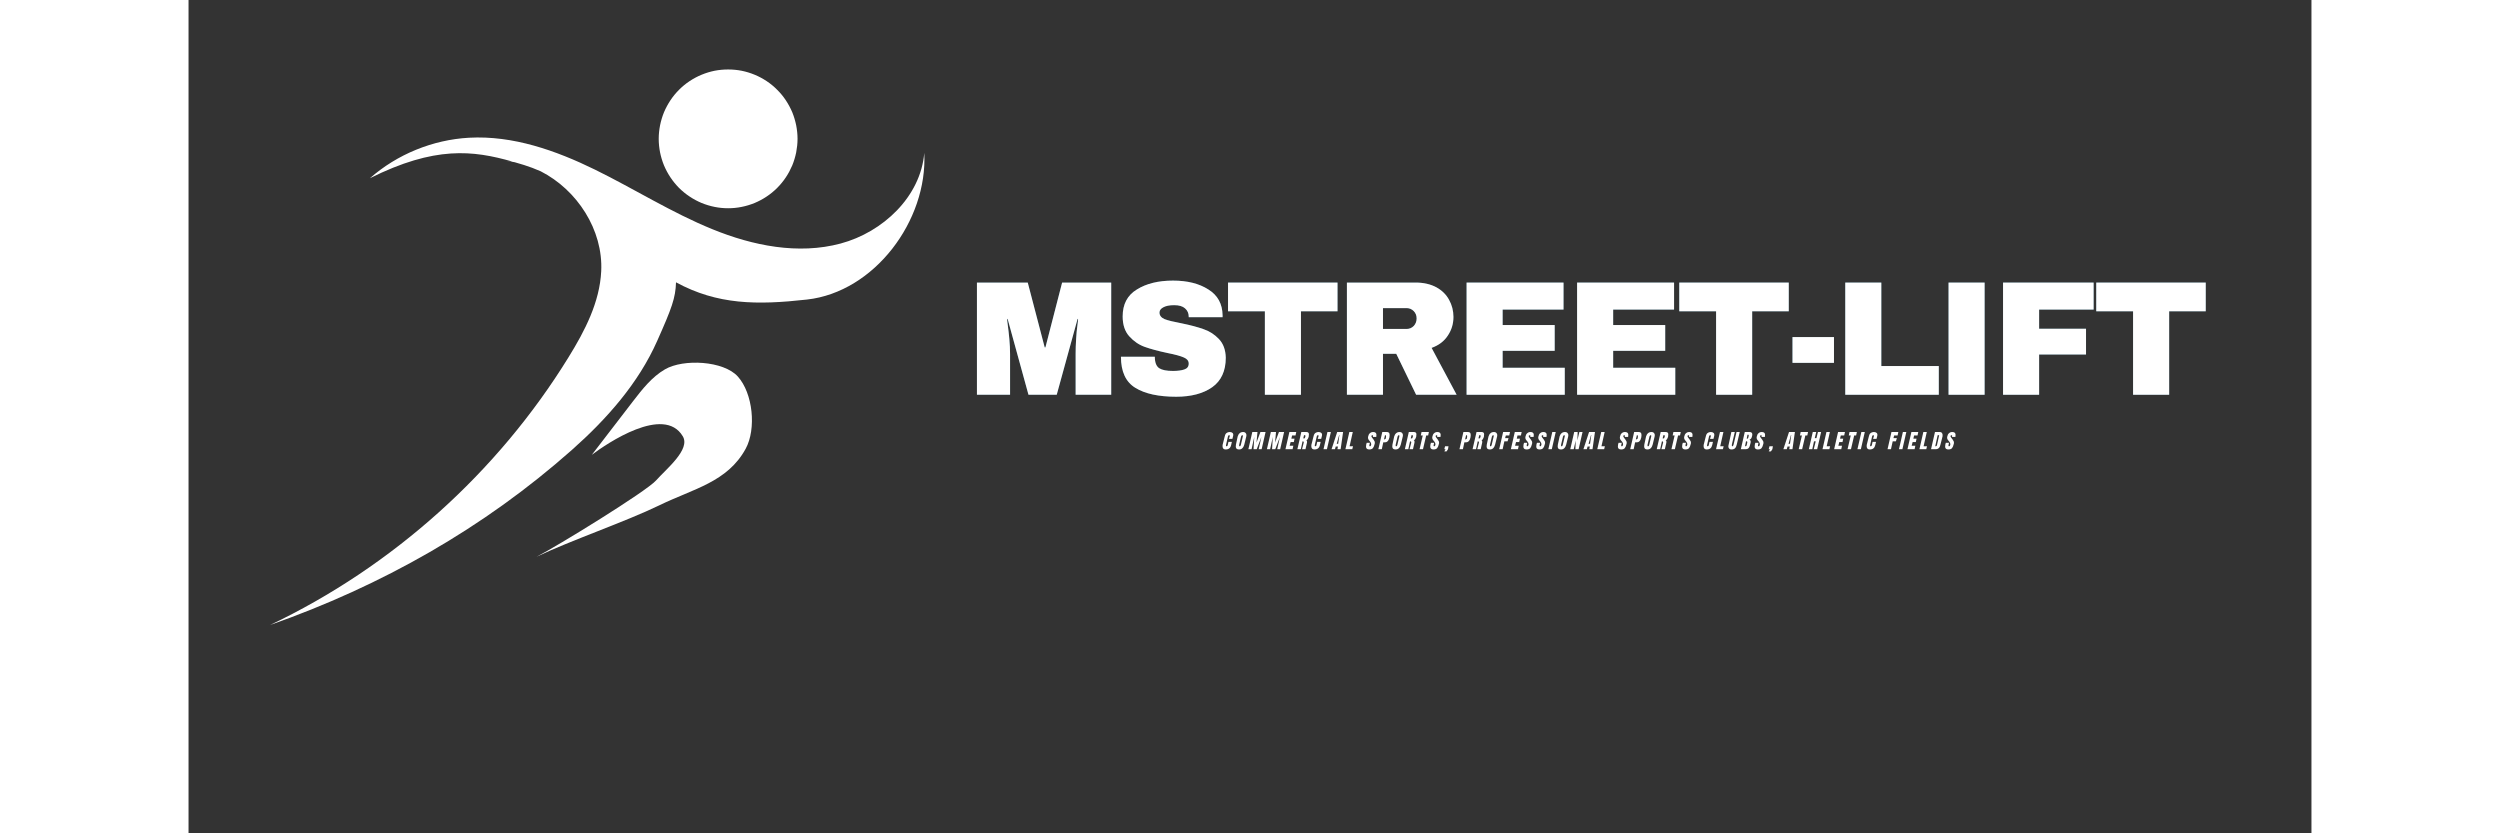 <svg xmlns="http://www.w3.org/2000/svg" xmlns:xlink="http://www.w3.org/1999/xlink" width="180" viewBox="0 0 135.12 53.04" height="60" preserveAspectRatio="xMidYMid meet"><rect x="0" y="0" width="135.12" height="53.04" fill="#333333" stroke="none"/><defs><clipPath id="ac3be99a6e"><path d="M 5.188 8 L 47 8 L 47 39.781 L 5.188 39.781 Z M 5.188 8 "></path></clipPath><clipPath id="fd64ae305c"><path d="M 29 4.422 L 39 4.422 L 39 14 L 29 14 Z M 29 4.422 "></path></clipPath><clipPath id="0059abc095"><rect x="0" width="81" y="0" height="13"></rect></clipPath><clipPath id="85647d8efc"><path d="M 0.594 0.109 L 2 0.109 L 2 2 L 0.594 2 Z M 0.594 0.109 "></path></clipPath><clipPath id="62a1dc197d"><path d="M 1 0.109 L 3 0.109 L 3 2 L 1 2 Z M 1 0.109 "></path></clipPath><clipPath id="e84b1214ad"><path d="M 2 0.109 L 4 0.109 L 4 2 L 2 2 Z M 2 0.109 "></path></clipPath><clipPath id="3771f4b501"><path d="M 3 0.109 L 5 0.109 L 5 2 L 3 2 Z M 3 0.109 "></path></clipPath><clipPath id="33b65705c4"><path d="M 4 0.109 L 6 0.109 L 6 2 L 4 2 Z M 4 0.109 "></path></clipPath><clipPath id="ae185a395e"><path d="M 5 0.109 L 7 0.109 L 7 2 L 5 2 Z M 5 0.109 "></path></clipPath><clipPath id="377d07edef"><path d="M 6 0.109 L 8 0.109 L 8 2 L 6 2 Z M 6 0.109 "></path></clipPath><clipPath id="c32dc58808"><path d="M 7 0.109 L 8 0.109 L 8 2 L 7 2 Z M 7 0.109 "></path></clipPath><clipPath id="292f5de4b1"><path d="M 7 0.109 L 9 0.109 L 9 2 L 7 2 Z M 7 0.109 "></path></clipPath><clipPath id="274892f769"><path d="M 8 0.109 L 10 0.109 L 10 2 L 8 2 Z M 8 0.109 "></path></clipPath><clipPath id="88bcbe9e35"><path d="M 9 0.109 L 11 0.109 L 11 2 L 9 2 Z M 9 0.109 "></path></clipPath><clipPath id="b1ab1b48d5"><path d="M 10 0.109 L 12 0.109 L 12 2 L 10 2 Z M 10 0.109 "></path></clipPath><clipPath id="9950b0d1d9"><path d="M 11 0.109 L 13 0.109 L 13 2 L 11 2 Z M 11 0.109 "></path></clipPath><clipPath id="29eadbf346"><path d="M 12 0.109 L 14 0.109 L 14 2 L 12 2 Z M 12 0.109 "></path></clipPath><clipPath id="028f1bbbd9"><path d="M 13 0.109 L 14 0.109 L 14 2 L 13 2 Z M 13 0.109 "></path></clipPath><clipPath id="c02dd453d8"><path d="M 14 0.109 L 15 0.109 L 15 2 L 14 2 Z M 14 0.109 "></path></clipPath><clipPath id="d669754e39"><path d="M 15 0.109 L 17 0.109 L 17 2 L 15 2 Z M 15 0.109 "></path></clipPath><clipPath id="4655e55052"><path d="M 16 0.109 L 18 0.109 L 18 2 L 16 2 Z M 16 0.109 "></path></clipPath><clipPath id="ad88b7a065"><path d="M 17 0.109 L 19 0.109 L 19 2 L 17 2 Z M 17 0.109 "></path></clipPath><clipPath id="fd3d2c7c3c"><path d="M 18 0.109 L 20 0.109 L 20 2 L 18 2 Z M 18 0.109 "></path></clipPath><clipPath id="011399c988"><path d="M 19 0.109 L 20 0.109 L 20 2 L 19 2 Z M 19 0.109 "></path></clipPath><clipPath id="f30fd5e515"><path d="M 19 0.109 L 21 0.109 L 21 2 L 19 2 Z M 19 0.109 "></path></clipPath><clipPath id="5d2db81476"><path d="M 20 0.109 L 22 0.109 L 22 2 L 20 2 Z M 20 0.109 "></path></clipPath><clipPath id="5a83fe5e02"><path d="M 21 0.109 L 23 0.109 L 23 2 L 21 2 Z M 21 0.109 "></path></clipPath><clipPath id="d65dac18c2"><path d="M 22 0.109 L 23 0.109 L 23 2 L 22 2 Z M 22 0.109 "></path></clipPath><clipPath id="3d92bb5d4e"><path d="M 22 0.109 L 24 0.109 L 24 2 L 22 2 Z M 22 0.109 "></path></clipPath><clipPath id="2bf3045ca6"><path d="M 23 0.109 L 25 0.109 L 25 2 L 23 2 Z M 23 0.109 "></path></clipPath><clipPath id="d72001f3a9"><path d="M 24 0.109 L 26 0.109 L 26 2 L 24 2 Z M 24 0.109 "></path></clipPath><clipPath id="e091e1fc22"><path d="M 25 0.109 L 27 0.109 L 27 2 L 25 2 Z M 25 0.109 "></path></clipPath><clipPath id="d51adb356e"><path d="M 26 0.109 L 28 0.109 L 28 2 L 26 2 Z M 26 0.109 "></path></clipPath><clipPath id="43ba6d6cd7"><path d="M 27 0.109 L 29 0.109 L 29 2 L 27 2 Z M 27 0.109 "></path></clipPath><clipPath id="c181e6a0c7"><path d="M 28 0.109 L 30 0.109 L 30 2 L 28 2 Z M 28 0.109 "></path></clipPath><clipPath id="4669e448e4"><path d="M 29 0.109 L 30 0.109 L 30 2 L 29 2 Z M 29 0.109 "></path></clipPath><clipPath id="0483056f0d"><path d="M 30 0.109 L 31 0.109 L 31 2 L 30 2 Z M 30 0.109 "></path></clipPath><clipPath id="bcf204b4ba"><path d="M 31 0.109 L 33 0.109 L 33 2 L 31 2 Z M 31 0.109 "></path></clipPath><clipPath id="6584f48144"><path d="M 32 0.109 L 33 0.109 L 33 2 L 32 2 Z M 32 0.109 "></path></clipPath><clipPath id="3ee2236a7b"><path d="M 32 0.109 L 34 0.109 L 34 2 L 32 2 Z M 32 0.109 "></path></clipPath><clipPath id="3536f32f07"><path d="M 33 0.109 L 35 0.109 L 35 2 L 33 2 Z M 33 0.109 "></path></clipPath><clipPath id="39cdccc711"><path d="M 34 0.109 L 36 0.109 L 36 2 L 34 2 Z M 34 0.109 "></path></clipPath><clipPath id="1d6cd416d2"><path d="M 36 0.109 L 38 0.109 L 38 2 L 36 2 Z M 36 0.109 "></path></clipPath><clipPath id="3bf5392d0d"><path d="M 37 0.109 L 39 0.109 L 39 2 L 37 2 Z M 37 0.109 "></path></clipPath><clipPath id="f01a3db026"><path d="M 38 0.109 L 39 0.109 L 39 2 L 38 2 Z M 38 0.109 "></path></clipPath><clipPath id="8c30f1dbb6"><path d="M 39 0.109 L 40 0.109 L 40 2 L 39 2 Z M 39 0.109 "></path></clipPath><clipPath id="d0b0d0b8cb"><path d="M 39 0.109 L 41 0.109 L 41 2 L 39 2 Z M 39 0.109 "></path></clipPath><clipPath id="3412ec9485"><path d="M 40 0.109 L 42 0.109 L 42 2 L 40 2 Z M 40 0.109 "></path></clipPath><clipPath id="038c41c085"><path d="M 41 0.109 L 42 0.109 L 42 2 L 41 2 Z M 41 0.109 "></path></clipPath><clipPath id="0aa12b240e"><path d="M 41 0.109 L 43 0.109 L 43 2 L 41 2 Z M 41 0.109 "></path></clipPath><clipPath id="81a2bbcdf7"><path d="M 43 0.109 L 44 0.109 L 44 2 L 43 2 Z M 43 0.109 "></path></clipPath><clipPath id="b507393128"><path d="M 43 0.109 L 45 0.109 L 45 2 L 43 2 Z M 43 0.109 "></path></clipPath><clipPath id="b2186dd681"><path d="M 44 0.109 L 46 0.109 L 46 2 L 44 2 Z M 44 0.109 "></path></clipPath><clipPath id="3e88b8d16e"><path d="M 45 0.109 L 46 0.109 L 46 2 L 45 2 Z M 45 0.109 "></path></clipPath><clipPath id="b3366085f6"><path d="M 45 0.109 L 47 0.109 L 47 2 L 45 2 Z M 45 0.109 "></path></clipPath><clipPath id="8d524630cd"><path d="M 46 0.109 L 47.977 0.109 L 47.977 2 L 46 2 Z M 46 0.109 "></path></clipPath><clipPath id="ef3c0220ad"><rect x="0" width="48" y="0" height="3"></rect></clipPath></defs><g id="7ac36082cb"><g clip-rule="nonzero" clip-path="url(#ac3be99a6e)"><path style=" stroke:none;fill-rule:nonzero;fill:#ffffff;fill-opacity:1;" d="M 46.828 9.73 C 46.602 12.512 44.199 14.777 41.504 15.5 C 38.809 16.223 35.918 15.641 33.336 14.586 C 30.754 13.535 28.383 12.031 25.879 10.801 C 23.375 9.574 20.641 8.613 17.855 8.766 C 15.543 8.895 13.285 9.816 11.543 11.344 C 15.68 9.277 18.109 9.57 20.605 10.281 C 20.469 10.27 20.328 10.254 20.191 10.242 C 20.383 10.258 20.57 10.289 20.754 10.324 C 20.953 10.383 21.152 10.441 21.359 10.504 C 21.707 10.613 22.059 10.746 22.414 10.902 C 24.734 12.086 26.395 14.633 26.266 17.262 C 26.172 19.23 25.227 21.055 24.191 22.73 C 19.668 30.074 12.984 36.07 5.188 39.781 C 12.289 37.285 18.785 33.617 24.418 28.621 C 26.629 26.656 28.633 24.398 29.832 21.691 C 30.762 19.602 30.996 18.969 31.027 17.969 C 33.66 19.402 36.176 19.422 39.359 19.066 C 43.652 18.59 47.051 14.043 46.828 9.73 Z M 46.828 9.73 "></path></g><g clip-rule="nonzero" clip-path="url(#fd64ae305c)"><path style=" stroke:none;fill-rule:nonzero;fill:#ffffff;fill-opacity:1;" d="M 38.762 8.836 C 38.762 9.125 38.73 9.414 38.676 9.699 C 38.617 9.984 38.535 10.258 38.426 10.527 C 38.312 10.793 38.176 11.051 38.016 11.289 C 37.855 11.531 37.672 11.754 37.465 11.961 C 37.262 12.164 37.039 12.348 36.797 12.508 C 36.555 12.672 36.301 12.805 36.035 12.918 C 35.766 13.027 35.488 13.113 35.207 13.168 C 34.922 13.227 34.633 13.254 34.344 13.254 C 34.055 13.254 33.766 13.227 33.48 13.168 C 33.199 13.113 32.922 13.027 32.652 12.918 C 32.387 12.805 32.133 12.672 31.891 12.508 C 31.648 12.348 31.426 12.164 31.219 11.961 C 31.016 11.754 30.832 11.531 30.672 11.289 C 30.512 11.051 30.375 10.793 30.262 10.527 C 30.152 10.258 30.07 9.984 30.012 9.699 C 29.957 9.414 29.926 9.125 29.926 8.836 C 29.926 8.547 29.957 8.258 30.012 7.977 C 30.07 7.691 30.152 7.414 30.262 7.145 C 30.375 6.879 30.512 6.625 30.672 6.383 C 30.832 6.141 31.016 5.918 31.219 5.715 C 31.426 5.508 31.648 5.324 31.891 5.164 C 32.133 5.004 32.387 4.867 32.652 4.758 C 32.922 4.645 33.199 4.562 33.48 4.504 C 33.766 4.449 34.055 4.422 34.344 4.422 C 34.633 4.422 34.922 4.449 35.207 4.504 C 35.488 4.562 35.766 4.645 36.035 4.758 C 36.301 4.867 36.555 5.004 36.797 5.164 C 37.039 5.324 37.262 5.508 37.465 5.715 C 37.672 5.918 37.855 6.141 38.016 6.383 C 38.176 6.625 38.312 6.879 38.426 7.145 C 38.535 7.414 38.617 7.691 38.676 7.977 C 38.73 8.258 38.762 8.547 38.762 8.836 Z M 38.762 8.836 "></path></g><path style=" stroke:none;fill-rule:nonzero;fill:#ffffff;fill-opacity:1;" d="M 25.754 28.891 C 25.758 28.887 25.762 28.887 25.766 28.883 C 25.762 28.887 25.758 28.891 25.754 28.891 Z M 25.754 28.891 "></path><path style=" stroke:none;fill-rule:nonzero;fill:#ffffff;fill-opacity:1;" d="M 25.754 28.891 C 25.734 28.902 25.719 28.918 25.699 28.926 C 25.723 28.914 25.738 28.902 25.754 28.891 Z M 25.754 28.891 "></path><path style=" stroke:none;fill-rule:nonzero;fill:#ffffff;fill-opacity:1;" d="M 25.766 28.883 C 25.781 28.875 25.793 28.863 25.809 28.855 C 25.793 28.863 25.777 28.875 25.766 28.883 Z M 25.766 28.883 "></path><path style=" stroke:none;fill-rule:nonzero;fill:#ffffff;fill-opacity:1;" d="M 25.809 28.855 C 25.832 28.836 25.859 28.82 25.883 28.805 C 25.859 28.816 25.836 28.832 25.809 28.855 Z M 25.809 28.855 "></path><path style=" stroke:none;fill-rule:nonzero;fill:#ffffff;fill-opacity:1;" d="M 25.668 28.949 C 25.676 28.945 25.688 28.938 25.695 28.93 C 25.676 28.945 25.668 28.949 25.668 28.949 Z M 25.668 28.949 "></path><path style=" stroke:none;fill-rule:nonzero;fill:#ffffff;fill-opacity:1;" d="M 22.145 35.441 C 22.094 35.465 22.043 35.488 21.992 35.512 C 22.035 35.492 22.082 35.469 22.145 35.441 Z M 22.145 35.441 "></path><path style=" stroke:none;fill-rule:nonzero;fill:#ffffff;fill-opacity:1;" d="M 25.977 28.738 C 25.957 28.75 25.93 28.77 25.887 28.797 C 25.926 28.773 25.957 28.75 25.977 28.738 Z M 25.977 28.738 "></path><path style=" stroke:none;fill-rule:nonzero;fill:#ffffff;fill-opacity:1;" d="M 30.324 23.508 C 29.484 23.996 28.875 24.781 28.281 25.551 C 27.41 26.684 26.539 27.816 25.668 28.949 C 26.637 28.215 30.262 25.766 31.457 27.766 C 31.965 28.605 30.41 29.844 29.758 30.578 C 29.133 31.281 23.43 34.789 22.145 35.438 C 24.344 34.391 27.82 33.203 29.961 32.164 C 32.133 31.105 34.301 30.688 35.461 28.562 C 36.148 27.301 35.926 25.031 34.957 23.961 C 34.051 22.961 31.5 22.824 30.324 23.508 Z M 30.324 23.508 "></path><g transform="matrix(1,0,0,1,49,15)"><g clip-path="url(#0059abc095)"><g style="fill:#36ace2;fill-opacity:0.4;"><g transform="translate(0.555, 10.126)"><path style="stroke:none" d="M 6.906 0 L 6.906 -2.578 C 6.906 -2.891 6.914 -3.211 6.938 -3.547 C 6.957 -3.891 6.984 -4.172 7.016 -4.391 C 7.047 -4.617 7.062 -4.766 7.062 -4.828 L 7.031 -4.828 L 5.703 0 L 3.906 0 L 2.578 -4.828 L 2.547 -4.828 C 2.547 -4.766 2.562 -4.617 2.594 -4.391 C 2.625 -4.172 2.656 -3.891 2.688 -3.547 C 2.719 -3.211 2.734 -2.891 2.734 -2.578 L 2.734 0 L 0.625 0 L 0.625 -7.141 L 3.859 -7.141 L 4.938 -3.016 L 4.984 -3.016 L 6.047 -7.141 L 9.172 -7.141 L 9.172 0 Z M 6.906 0 "></path></g></g><g style="fill:#36ace2;fill-opacity:0.4;"><g transform="translate(9.893, 10.126)"><path style="stroke:none" d="M 3.766 -7.266 C 4.68 -7.266 5.43 -7.078 6.016 -6.703 C 6.609 -6.336 6.91 -5.789 6.922 -5.062 L 6.922 -4.938 L 4.766 -4.938 L 4.766 -4.984 C 4.766 -5.191 4.688 -5.363 4.531 -5.5 C 4.383 -5.633 4.156 -5.703 3.844 -5.703 C 3.539 -5.703 3.305 -5.656 3.141 -5.562 C 2.984 -5.477 2.906 -5.367 2.906 -5.234 C 2.906 -5.047 3.016 -4.906 3.234 -4.812 C 3.453 -4.727 3.812 -4.641 4.312 -4.547 C 4.883 -4.43 5.352 -4.305 5.719 -4.172 C 6.094 -4.047 6.414 -3.836 6.688 -3.547 C 6.969 -3.254 7.113 -2.859 7.125 -2.359 C 7.125 -1.516 6.836 -0.891 6.266 -0.484 C 5.691 -0.078 4.926 0.125 3.969 0.125 C 2.852 0.125 1.988 -0.062 1.375 -0.438 C 0.758 -0.812 0.453 -1.473 0.453 -2.422 L 2.609 -2.422 C 2.609 -2.055 2.703 -1.812 2.891 -1.688 C 3.078 -1.57 3.367 -1.516 3.766 -1.516 C 4.055 -1.516 4.297 -1.547 4.484 -1.609 C 4.672 -1.672 4.766 -1.797 4.766 -1.984 C 4.766 -2.16 4.66 -2.289 4.453 -2.375 C 4.242 -2.469 3.898 -2.562 3.422 -2.656 C 2.836 -2.781 2.352 -2.91 1.969 -3.047 C 1.594 -3.18 1.266 -3.406 0.984 -3.719 C 0.703 -4.031 0.562 -4.453 0.562 -4.984 C 0.562 -5.766 0.863 -6.336 1.469 -6.703 C 2.07 -7.078 2.836 -7.266 3.766 -7.266 Z M 3.766 -7.266 "></path></g></g><g style="fill:#36ace2;fill-opacity:0.4;"><g transform="translate(16.928, 10.126)"><path style="stroke:none" d="M 4.875 -5.312 L 4.875 0 L 2.578 0 L 2.578 -5.312 L 0.234 -5.312 L 0.234 -7.141 L 7.203 -7.141 L 7.203 -5.312 Z M 4.875 -5.312 "></path></g></g><g style="fill:#36ace2;fill-opacity:0.4;"><g transform="translate(23.962, 10.126)"><path style="stroke:none" d="M 7.547 -4.953 C 7.547 -4.516 7.426 -4.117 7.188 -3.766 C 6.957 -3.41 6.613 -3.148 6.156 -2.984 L 7.75 0 L 5.172 0 L 3.906 -2.609 L 3.062 -2.609 L 3.062 0 L 0.766 0 L 0.766 -7.141 L 5.141 -7.141 C 5.648 -7.141 6.086 -7.039 6.453 -6.844 C 6.816 -6.645 7.086 -6.379 7.266 -6.047 C 7.453 -5.711 7.547 -5.348 7.547 -4.953 Z M 5.203 -4.859 C 5.203 -5.047 5.141 -5.203 5.016 -5.328 C 4.891 -5.453 4.738 -5.516 4.562 -5.516 L 3.062 -5.516 L 3.062 -4.188 L 4.562 -4.188 C 4.738 -4.188 4.891 -4.25 5.016 -4.375 C 5.141 -4.508 5.203 -4.672 5.203 -4.859 Z M 5.203 -4.859 "></path></g></g><g style="fill:#36ace2;fill-opacity:0.4;"><g transform="translate(31.578, 10.126)"><path style="stroke:none" d="M 0.766 -7.141 L 6.938 -7.141 L 6.938 -5.422 L 3.062 -5.422 L 3.062 -4.438 L 6.375 -4.438 L 6.375 -2.797 L 3.062 -2.797 L 3.062 -1.719 L 7.016 -1.719 L 7.016 0 L 0.766 0 Z M 0.766 -7.141 "></path></g></g><g style="fill:#36ace2;fill-opacity:0.4;"><g transform="translate(38.613, 10.126)"><path style="stroke:none" d="M 0.766 -7.141 L 6.938 -7.141 L 6.938 -5.422 L 3.062 -5.422 L 3.062 -4.438 L 6.375 -4.438 L 6.375 -2.797 L 3.062 -2.797 L 3.062 -1.719 L 7.016 -1.719 L 7.016 0 L 0.766 0 Z M 0.766 -7.141 "></path></g></g><g style="fill:#36ace2;fill-opacity:0.4;"><g transform="translate(45.648, 10.126)"><path style="stroke:none" d="M 4.875 -5.312 L 4.875 0 L 2.578 0 L 2.578 -5.312 L 0.234 -5.312 L 0.234 -7.141 L 7.203 -7.141 L 7.203 -5.312 Z M 4.875 -5.312 "></path></g></g><g style="fill:#36ace2;fill-opacity:0.4;"><g transform="translate(52.682, 10.126)"><path style="stroke:none" d="M 0.406 -2.031 L 0.406 -3.672 L 3.047 -3.672 L 3.047 -2.031 Z M 0.406 -2.031 "></path></g></g><g style="fill:#36ace2;fill-opacity:0.4;"><g transform="translate(55.681, 10.126)"><path style="stroke:none" d="M 0.766 -7.141 L 3.062 -7.141 L 3.062 -1.828 L 6.719 -1.828 L 6.719 0 L 0.766 0 Z M 0.766 -7.141 "></path></g></g><g style="fill:#36ace2;fill-opacity:0.4;"><g transform="translate(62.145, 10.126)"><path style="stroke:none" d="M 0.875 0 L 0.875 -7.141 L 3.172 -7.141 L 3.172 0 Z M 0.875 0 "></path></g></g><g style="fill:#36ace2;fill-opacity:0.4;"><g transform="translate(65.724, 10.126)"><path style="stroke:none" d="M 0.766 -7.141 L 6.531 -7.141 L 6.531 -5.422 L 3.062 -5.422 L 3.062 -4.203 L 6.047 -4.203 L 6.047 -2.562 L 3.062 -2.562 L 3.062 0 L 0.766 0 Z M 0.766 -7.141 "></path></g></g><g style="fill:#36ace2;fill-opacity:0.4;"><g transform="translate(72.188, 10.126)"><path style="stroke:none" d="M 4.875 -5.312 L 4.875 0 L 2.578 0 L 2.578 -5.312 L 0.234 -5.312 L 0.234 -7.141 L 7.203 -7.141 L 7.203 -5.312 Z M 4.875 -5.312 "></path></g></g><g style="fill:#ffffff;fill-opacity:1;"><g transform="translate(0.555, 10.126)"><path style="stroke:none" d="M 6.906 0 L 6.906 -2.578 C 6.906 -2.891 6.914 -3.211 6.938 -3.547 C 6.957 -3.891 6.984 -4.172 7.016 -4.391 C 7.047 -4.617 7.062 -4.766 7.062 -4.828 L 7.031 -4.828 L 5.703 0 L 3.906 0 L 2.578 -4.828 L 2.547 -4.828 C 2.547 -4.766 2.562 -4.617 2.594 -4.391 C 2.625 -4.172 2.656 -3.891 2.688 -3.547 C 2.719 -3.211 2.734 -2.891 2.734 -2.578 L 2.734 0 L 0.625 0 L 0.625 -7.141 L 3.859 -7.141 L 4.938 -3.016 L 4.984 -3.016 L 6.047 -7.141 L 9.172 -7.141 L 9.172 0 Z M 6.906 0 "></path></g></g><g style="fill:#ffffff;fill-opacity:1;"><g transform="translate(9.893, 10.126)"><path style="stroke:none" d="M 3.766 -7.266 C 4.68 -7.266 5.43 -7.078 6.016 -6.703 C 6.609 -6.336 6.91 -5.789 6.922 -5.062 L 6.922 -4.938 L 4.766 -4.938 L 4.766 -4.984 C 4.766 -5.191 4.688 -5.363 4.531 -5.5 C 4.383 -5.633 4.156 -5.703 3.844 -5.703 C 3.539 -5.703 3.305 -5.656 3.141 -5.562 C 2.984 -5.477 2.906 -5.367 2.906 -5.234 C 2.906 -5.047 3.016 -4.906 3.234 -4.812 C 3.453 -4.727 3.812 -4.641 4.312 -4.547 C 4.883 -4.43 5.352 -4.305 5.719 -4.172 C 6.094 -4.047 6.414 -3.836 6.688 -3.547 C 6.969 -3.254 7.113 -2.859 7.125 -2.359 C 7.125 -1.516 6.836 -0.891 6.266 -0.484 C 5.691 -0.078 4.926 0.125 3.969 0.125 C 2.852 0.125 1.988 -0.062 1.375 -0.438 C 0.758 -0.812 0.453 -1.473 0.453 -2.422 L 2.609 -2.422 C 2.609 -2.055 2.703 -1.812 2.891 -1.688 C 3.078 -1.57 3.367 -1.516 3.766 -1.516 C 4.055 -1.516 4.297 -1.547 4.484 -1.609 C 4.672 -1.672 4.766 -1.797 4.766 -1.984 C 4.766 -2.16 4.66 -2.289 4.453 -2.375 C 4.242 -2.469 3.898 -2.562 3.422 -2.656 C 2.836 -2.781 2.352 -2.91 1.969 -3.047 C 1.594 -3.18 1.266 -3.406 0.984 -3.719 C 0.703 -4.031 0.562 -4.453 0.562 -4.984 C 0.562 -5.766 0.863 -6.336 1.469 -6.703 C 2.07 -7.078 2.836 -7.266 3.766 -7.266 Z M 3.766 -7.266 "></path></g></g><g style="fill:#ffffff;fill-opacity:1;"><g transform="translate(16.928, 10.126)"><path style="stroke:none" d="M 4.875 -5.312 L 4.875 0 L 2.578 0 L 2.578 -5.312 L 0.234 -5.312 L 0.234 -7.141 L 7.203 -7.141 L 7.203 -5.312 Z M 4.875 -5.312 "></path></g></g><g style="fill:#ffffff;fill-opacity:1;"><g transform="translate(23.962, 10.126)"><path style="stroke:none" d="M 7.547 -4.953 C 7.547 -4.516 7.426 -4.117 7.188 -3.766 C 6.957 -3.41 6.613 -3.148 6.156 -2.984 L 7.75 0 L 5.172 0 L 3.906 -2.609 L 3.062 -2.609 L 3.062 0 L 0.766 0 L 0.766 -7.141 L 5.141 -7.141 C 5.648 -7.141 6.086 -7.039 6.453 -6.844 C 6.816 -6.645 7.086 -6.379 7.266 -6.047 C 7.453 -5.711 7.547 -5.348 7.547 -4.953 Z M 5.203 -4.859 C 5.203 -5.047 5.141 -5.203 5.016 -5.328 C 4.891 -5.453 4.738 -5.516 4.562 -5.516 L 3.062 -5.516 L 3.062 -4.188 L 4.562 -4.188 C 4.738 -4.188 4.891 -4.25 5.016 -4.375 C 5.141 -4.508 5.203 -4.672 5.203 -4.859 Z M 5.203 -4.859 "></path></g></g><g style="fill:#ffffff;fill-opacity:1;"><g transform="translate(31.578, 10.126)"><path style="stroke:none" d="M 0.766 -7.141 L 6.938 -7.141 L 6.938 -5.422 L 3.062 -5.422 L 3.062 -4.438 L 6.375 -4.438 L 6.375 -2.797 L 3.062 -2.797 L 3.062 -1.719 L 7.016 -1.719 L 7.016 0 L 0.766 0 Z M 0.766 -7.141 "></path></g></g><g style="fill:#ffffff;fill-opacity:1;"><g transform="translate(38.613, 10.126)"><path style="stroke:none" d="M 0.766 -7.141 L 6.938 -7.141 L 6.938 -5.422 L 3.062 -5.422 L 3.062 -4.438 L 6.375 -4.438 L 6.375 -2.797 L 3.062 -2.797 L 3.062 -1.719 L 7.016 -1.719 L 7.016 0 L 0.766 0 Z M 0.766 -7.141 "></path></g></g><g style="fill:#ffffff;fill-opacity:1;"><g transform="translate(45.648, 10.126)"><path style="stroke:none" d="M 4.875 -5.312 L 4.875 0 L 2.578 0 L 2.578 -5.312 L 0.234 -5.312 L 0.234 -7.141 L 7.203 -7.141 L 7.203 -5.312 Z M 4.875 -5.312 "></path></g></g><g style="fill:#ffffff;fill-opacity:1;"><g transform="translate(52.682, 10.126)"><path style="stroke:none" d="M 0.406 -2.031 L 0.406 -3.672 L 3.047 -3.672 L 3.047 -2.031 Z M 0.406 -2.031 "></path></g></g><g style="fill:#ffffff;fill-opacity:1;"><g transform="translate(55.681, 10.126)"><path style="stroke:none" d="M 0.766 -7.141 L 3.062 -7.141 L 3.062 -1.828 L 6.719 -1.828 L 6.719 0 L 0.766 0 Z M 0.766 -7.141 "></path></g></g><g style="fill:#ffffff;fill-opacity:1;"><g transform="translate(62.145, 10.126)"><path style="stroke:none" d="M 0.875 0 L 0.875 -7.141 L 3.172 -7.141 L 3.172 0 Z M 0.875 0 "></path></g></g><g style="fill:#ffffff;fill-opacity:1;"><g transform="translate(65.724, 10.126)"><path style="stroke:none" d="M 0.766 -7.141 L 6.531 -7.141 L 6.531 -5.422 L 3.062 -5.422 L 3.062 -4.203 L 6.047 -4.203 L 6.047 -2.562 L 3.062 -2.562 L 3.062 0 L 0.766 0 Z M 0.766 -7.141 "></path></g></g><g style="fill:#ffffff;fill-opacity:1;"><g transform="translate(72.188, 10.126)"><path style="stroke:none" d="M 4.875 -5.312 L 4.875 0 L 2.578 0 L 2.578 -5.312 L 0.234 -5.312 L 0.234 -7.141 L 7.203 -7.141 L 7.203 -5.312 Z M 4.875 -5.312 "></path></g></g></g></g><g transform="matrix(1,0,0,1,65,27)"><g clip-path="url(#ef3c0220ad)"><g clip-rule="nonzero" clip-path="url(#85647d8efc)"><g style="fill:#ffffff;fill-opacity:1;"><g transform="translate(0.845, 1.591)"><path style="stroke:none" d="M 0.172 0.016 C 0.086 0.016 0.031 -0.008 0 -0.062 C -0.031 -0.113 -0.039 -0.18 -0.031 -0.266 L 0.094 -0.766 C 0.113 -0.879 0.148 -0.961 0.203 -1.016 C 0.266 -1.066 0.344 -1.094 0.438 -1.094 C 0.508 -1.094 0.566 -1.07 0.609 -1.031 C 0.648 -0.988 0.66 -0.926 0.641 -0.844 L 0.594 -0.656 L 0.375 -0.656 L 0.422 -0.812 C 0.43 -0.844 0.43 -0.863 0.422 -0.875 C 0.422 -0.883 0.41 -0.891 0.391 -0.891 C 0.367 -0.891 0.352 -0.883 0.344 -0.875 C 0.332 -0.863 0.32 -0.844 0.312 -0.812 L 0.188 -0.266 C 0.188 -0.242 0.188 -0.223 0.188 -0.203 C 0.195 -0.191 0.207 -0.188 0.219 -0.188 C 0.258 -0.188 0.285 -0.211 0.297 -0.266 L 0.344 -0.469 L 0.562 -0.469 L 0.516 -0.266 C 0.473 -0.078 0.359 0.016 0.172 0.016 Z M 0.172 0.016 "></path></g></g></g><g clip-rule="nonzero" clip-path="url(#62a1dc197d)"><g style="fill:#ffffff;fill-opacity:1;"><g transform="translate(1.682, 1.591)"><path style="stroke:none" d="M 0.188 0.016 C 0.094 0.016 0.031 -0.008 0 -0.062 C -0.031 -0.125 -0.035 -0.203 -0.016 -0.297 L 0.094 -0.812 C 0.125 -0.906 0.164 -0.973 0.219 -1.016 C 0.27 -1.066 0.344 -1.094 0.438 -1.094 C 0.52 -1.094 0.578 -1.066 0.609 -1.016 C 0.648 -0.973 0.66 -0.906 0.641 -0.812 L 0.516 -0.297 C 0.492 -0.203 0.453 -0.125 0.391 -0.062 C 0.336 -0.008 0.27 0.016 0.188 0.016 Z M 0.219 -0.188 C 0.238 -0.188 0.254 -0.191 0.266 -0.203 C 0.273 -0.223 0.285 -0.25 0.297 -0.281 L 0.422 -0.812 C 0.422 -0.844 0.422 -0.863 0.422 -0.875 C 0.422 -0.883 0.41 -0.891 0.391 -0.891 C 0.359 -0.891 0.332 -0.863 0.312 -0.812 L 0.188 -0.281 C 0.188 -0.25 0.188 -0.223 0.188 -0.203 C 0.188 -0.191 0.195 -0.188 0.219 -0.188 Z M 0.219 -0.188 "></path></g></g></g><g clip-rule="nonzero" clip-path="url(#e84b1214ad)"><g style="fill:#ffffff;fill-opacity:1;"><g transform="translate(2.535, 1.591)"><path style="stroke:none" d="M -0.078 0 L 0.172 -1.094 L 0.5 -1.094 L 0.438 -0.422 L 0.688 -1.094 L 1.016 -1.094 L 0.766 0 L 0.578 0 L 0.75 -0.781 L 0.453 0 L 0.25 0 L 0.297 -0.781 L 0.125 0 Z M -0.078 0 "></path></g></g></g><g clip-rule="nonzero" clip-path="url(#3771f4b501)"><g style="fill:#ffffff;fill-opacity:1;"><g transform="translate(3.715, 1.591)"><path style="stroke:none" d="M -0.078 0 L 0.172 -1.094 L 0.5 -1.094 L 0.438 -0.422 L 0.688 -1.094 L 1.016 -1.094 L 0.766 0 L 0.578 0 L 0.75 -0.781 L 0.453 0 L 0.25 0 L 0.297 -0.781 L 0.125 0 Z M -0.078 0 "></path></g></g></g><g clip-rule="nonzero" clip-path="url(#33b65705c4)"><g style="fill:#ffffff;fill-opacity:1;"><g transform="translate(4.895, 1.591)"><path style="stroke:none" d="M -0.078 0 L 0.172 -1.094 L 0.609 -1.094 L 0.562 -0.875 L 0.344 -0.875 L 0.297 -0.672 L 0.5 -0.672 L 0.453 -0.453 L 0.25 -0.453 L 0.188 -0.219 L 0.422 -0.219 L 0.375 0 Z M -0.078 0 "></path></g></g></g><g clip-rule="nonzero" clip-path="url(#ae185a395e)"><g style="fill:#ffffff;fill-opacity:1;"><g transform="translate(5.654, 1.591)"><path style="stroke:none" d="M 0.172 -1.094 L 0.5 -1.094 C 0.562 -1.094 0.602 -1.078 0.625 -1.047 C 0.645 -1.023 0.656 -0.992 0.656 -0.953 C 0.656 -0.91 0.648 -0.852 0.641 -0.781 C 0.617 -0.719 0.598 -0.672 0.578 -0.641 C 0.555 -0.609 0.523 -0.582 0.484 -0.562 C 0.516 -0.562 0.531 -0.547 0.531 -0.516 C 0.539 -0.492 0.539 -0.457 0.531 -0.406 L 0.438 0 L 0.219 0 L 0.328 -0.422 C 0.328 -0.453 0.32 -0.473 0.312 -0.484 C 0.301 -0.492 0.281 -0.5 0.25 -0.5 L 0.141 0 L -0.078 0 Z M 0.359 -0.688 C 0.391 -0.688 0.41 -0.719 0.422 -0.781 C 0.43 -0.812 0.438 -0.832 0.438 -0.844 C 0.438 -0.863 0.43 -0.875 0.422 -0.875 C 0.422 -0.883 0.414 -0.891 0.406 -0.891 L 0.344 -0.891 L 0.297 -0.688 Z M 0.359 -0.688 "></path></g></g></g><g clip-rule="nonzero" clip-path="url(#377d07edef)"><g style="fill:#ffffff;fill-opacity:1;"><g transform="translate(6.496, 1.591)"><path style="stroke:none" d="M 0.172 0.016 C 0.086 0.016 0.031 -0.008 0 -0.062 C -0.031 -0.113 -0.039 -0.18 -0.031 -0.266 L 0.094 -0.766 C 0.113 -0.879 0.148 -0.961 0.203 -1.016 C 0.266 -1.066 0.344 -1.094 0.438 -1.094 C 0.508 -1.094 0.566 -1.07 0.609 -1.031 C 0.648 -0.988 0.66 -0.926 0.641 -0.844 L 0.594 -0.656 L 0.375 -0.656 L 0.422 -0.812 C 0.43 -0.844 0.43 -0.863 0.422 -0.875 C 0.422 -0.883 0.41 -0.891 0.391 -0.891 C 0.367 -0.891 0.352 -0.883 0.344 -0.875 C 0.332 -0.863 0.32 -0.844 0.312 -0.812 L 0.188 -0.266 C 0.188 -0.242 0.188 -0.223 0.188 -0.203 C 0.195 -0.191 0.207 -0.188 0.219 -0.188 C 0.258 -0.188 0.285 -0.211 0.297 -0.266 L 0.344 -0.469 L 0.562 -0.469 L 0.516 -0.266 C 0.473 -0.078 0.359 0.016 0.172 0.016 Z M 0.172 0.016 "></path></g></g></g><g clip-rule="nonzero" clip-path="url(#c32dc58808)"><g style="fill:#ffffff;fill-opacity:1;"><g transform="translate(7.333, 1.591)"><path style="stroke:none" d="M -0.094 0 L 0.156 -1.094 L 0.375 -1.094 L 0.125 0 Z M -0.094 0 "></path></g></g></g><g clip-rule="nonzero" clip-path="url(#292f5de4b1)"><g style="fill:#ffffff;fill-opacity:1;"><g transform="translate(7.86, 1.591)"><path style="stroke:none" d="M -0.109 0 L 0.25 -1.094 L 0.625 -1.094 L 0.469 0 L 0.266 0 L 0.297 -0.172 L 0.156 -0.172 L 0.109 0 Z M 0.219 -0.344 L 0.312 -0.344 L 0.391 -0.906 L 0.375 -0.906 Z M 0.219 -0.344 "></path></g></g></g><g clip-rule="nonzero" clip-path="url(#274892f769)"><g style="fill:#ffffff;fill-opacity:1;"><g transform="translate(8.711, 1.591)"><path style="stroke:none" d="M -0.078 0 L 0.172 -1.094 L 0.391 -1.094 L 0.188 -0.188 L 0.406 -0.188 L 0.359 0 Z M -0.078 0 "></path></g></g></g><g style="fill:#ffffff;fill-opacity:1;"><g transform="translate(9.452, 1.591)"><path style="stroke:none" d=""></path></g></g><g clip-rule="nonzero" clip-path="url(#88bcbe9e35)"><g style="fill:#ffffff;fill-opacity:1;"><g transform="translate(9.987, 1.591)"><path style="stroke:none" d="M 0.172 0.016 C 0.078 0.016 0.016 -0.008 -0.016 -0.062 C -0.047 -0.113 -0.051 -0.191 -0.031 -0.297 L 0 -0.406 L 0.203 -0.406 L 0.172 -0.266 C 0.16 -0.211 0.172 -0.188 0.203 -0.188 C 0.223 -0.188 0.238 -0.191 0.25 -0.203 C 0.258 -0.211 0.27 -0.234 0.281 -0.266 C 0.289 -0.297 0.289 -0.32 0.281 -0.344 C 0.281 -0.375 0.273 -0.395 0.266 -0.406 C 0.254 -0.426 0.238 -0.453 0.219 -0.484 L 0.141 -0.578 C 0.086 -0.648 0.07 -0.727 0.094 -0.812 C 0.113 -0.906 0.148 -0.973 0.203 -1.016 C 0.254 -1.066 0.32 -1.094 0.406 -1.094 C 0.5 -1.094 0.562 -1.066 0.594 -1.016 C 0.625 -0.961 0.629 -0.883 0.609 -0.781 L 0.391 -0.781 L 0.406 -0.844 C 0.406 -0.863 0.398 -0.875 0.391 -0.875 C 0.391 -0.883 0.379 -0.891 0.359 -0.891 C 0.348 -0.891 0.336 -0.883 0.328 -0.875 C 0.316 -0.875 0.305 -0.863 0.297 -0.844 C 0.297 -0.812 0.312 -0.773 0.344 -0.734 L 0.438 -0.609 C 0.457 -0.586 0.473 -0.562 0.484 -0.531 C 0.504 -0.508 0.516 -0.477 0.516 -0.438 C 0.523 -0.406 0.52 -0.363 0.5 -0.312 C 0.477 -0.207 0.441 -0.125 0.391 -0.062 C 0.336 -0.008 0.266 0.016 0.172 0.016 Z M 0.172 0.016 "></path></g></g></g><g clip-rule="nonzero" clip-path="url(#b1ab1b48d5)"><g style="fill:#ffffff;fill-opacity:1;"><g transform="translate(10.808, 1.591)"><path style="stroke:none" d="M 0.172 -1.094 L 0.453 -1.094 C 0.547 -1.094 0.602 -1.062 0.625 -1 C 0.645 -0.945 0.645 -0.863 0.625 -0.75 C 0.602 -0.645 0.566 -0.566 0.516 -0.516 C 0.473 -0.461 0.41 -0.438 0.328 -0.438 L 0.234 -0.438 L 0.141 0 L -0.078 0 Z M 0.297 -0.625 C 0.316 -0.625 0.332 -0.629 0.344 -0.641 C 0.363 -0.648 0.379 -0.66 0.391 -0.672 C 0.398 -0.691 0.406 -0.723 0.406 -0.766 C 0.414 -0.805 0.414 -0.836 0.406 -0.859 C 0.406 -0.879 0.391 -0.891 0.359 -0.891 L 0.344 -0.891 L 0.281 -0.625 Z M 0.297 -0.625 "></path></g></g></g><g clip-rule="nonzero" clip-path="url(#9950b0d1d9)"><g style="fill:#ffffff;fill-opacity:1;"><g transform="translate(11.643, 1.591)"><path style="stroke:none" d="M 0.188 0.016 C 0.094 0.016 0.031 -0.008 0 -0.062 C -0.031 -0.125 -0.035 -0.203 -0.016 -0.297 L 0.094 -0.812 C 0.125 -0.906 0.164 -0.973 0.219 -1.016 C 0.27 -1.066 0.344 -1.094 0.438 -1.094 C 0.52 -1.094 0.578 -1.066 0.609 -1.016 C 0.648 -0.973 0.66 -0.906 0.641 -0.812 L 0.516 -0.297 C 0.492 -0.203 0.453 -0.125 0.391 -0.062 C 0.336 -0.008 0.27 0.016 0.188 0.016 Z M 0.219 -0.188 C 0.238 -0.188 0.254 -0.191 0.266 -0.203 C 0.273 -0.223 0.285 -0.25 0.297 -0.281 L 0.422 -0.812 C 0.422 -0.844 0.422 -0.863 0.422 -0.875 C 0.422 -0.883 0.41 -0.891 0.391 -0.891 C 0.359 -0.891 0.332 -0.863 0.312 -0.812 L 0.188 -0.281 C 0.188 -0.25 0.188 -0.223 0.188 -0.203 C 0.188 -0.191 0.195 -0.188 0.219 -0.188 Z M 0.219 -0.188 "></path></g></g></g><g clip-rule="nonzero" clip-path="url(#29eadbf346)"><g style="fill:#ffffff;fill-opacity:1;"><g transform="translate(12.496, 1.591)"><path style="stroke:none" d="M 0.172 -1.094 L 0.5 -1.094 C 0.562 -1.094 0.602 -1.078 0.625 -1.047 C 0.645 -1.023 0.656 -0.992 0.656 -0.953 C 0.656 -0.91 0.648 -0.852 0.641 -0.781 C 0.617 -0.719 0.598 -0.672 0.578 -0.641 C 0.555 -0.609 0.523 -0.582 0.484 -0.562 C 0.516 -0.562 0.531 -0.547 0.531 -0.516 C 0.539 -0.492 0.539 -0.457 0.531 -0.406 L 0.438 0 L 0.219 0 L 0.328 -0.422 C 0.328 -0.453 0.32 -0.473 0.312 -0.484 C 0.301 -0.492 0.281 -0.5 0.25 -0.5 L 0.141 0 L -0.078 0 Z M 0.359 -0.688 C 0.391 -0.688 0.41 -0.719 0.422 -0.781 C 0.43 -0.812 0.438 -0.832 0.438 -0.844 C 0.438 -0.863 0.43 -0.875 0.422 -0.875 C 0.422 -0.883 0.414 -0.891 0.406 -0.891 L 0.344 -0.891 L 0.297 -0.688 Z M 0.359 -0.688 "></path></g></g></g><g clip-rule="nonzero" clip-path="url(#028f1bbbd9)"><g style="fill:#ffffff;fill-opacity:1;"><g transform="translate(13.337, 1.591)"><path style="stroke:none" d="M 0.016 0 L 0.219 -0.875 L 0.094 -0.875 L 0.141 -1.094 L 0.609 -1.094 L 0.562 -0.875 L 0.438 -0.875 L 0.234 0 Z M 0.016 0 "></path></g></g></g><g clip-rule="nonzero" clip-path="url(#c02dd453d8)"><g style="fill:#ffffff;fill-opacity:1;"><g transform="translate(14.076, 1.591)"><path style="stroke:none" d="M 0.172 0.016 C 0.078 0.016 0.016 -0.008 -0.016 -0.062 C -0.047 -0.113 -0.051 -0.191 -0.031 -0.297 L 0 -0.406 L 0.203 -0.406 L 0.172 -0.266 C 0.16 -0.211 0.172 -0.188 0.203 -0.188 C 0.223 -0.188 0.238 -0.191 0.25 -0.203 C 0.258 -0.211 0.27 -0.234 0.281 -0.266 C 0.289 -0.297 0.289 -0.32 0.281 -0.344 C 0.281 -0.375 0.273 -0.395 0.266 -0.406 C 0.254 -0.426 0.238 -0.453 0.219 -0.484 L 0.141 -0.578 C 0.086 -0.648 0.07 -0.727 0.094 -0.812 C 0.113 -0.906 0.148 -0.973 0.203 -1.016 C 0.254 -1.066 0.32 -1.094 0.406 -1.094 C 0.5 -1.094 0.562 -1.066 0.594 -1.016 C 0.625 -0.961 0.629 -0.883 0.609 -0.781 L 0.391 -0.781 L 0.406 -0.844 C 0.406 -0.863 0.398 -0.875 0.391 -0.875 C 0.391 -0.883 0.379 -0.891 0.359 -0.891 C 0.348 -0.891 0.336 -0.883 0.328 -0.875 C 0.316 -0.875 0.305 -0.863 0.297 -0.844 C 0.297 -0.812 0.312 -0.773 0.344 -0.734 L 0.438 -0.609 C 0.457 -0.586 0.473 -0.562 0.484 -0.531 C 0.504 -0.508 0.516 -0.477 0.516 -0.438 C 0.523 -0.406 0.52 -0.363 0.5 -0.312 C 0.477 -0.207 0.441 -0.125 0.391 -0.062 C 0.336 -0.008 0.266 0.016 0.172 0.016 Z M 0.172 0.016 "></path></g></g></g><g style="fill:#ffffff;fill-opacity:1;"><g transform="translate(14.897, 1.591)"><path style="stroke:none" d="M 0.031 0.141 L 0.109 0 L 0.031 0 L 0.078 -0.188 L 0.297 -0.188 L 0.266 0 L 0.172 0.141 Z M 0.031 0.141 "></path></g></g><g style="fill:#ffffff;fill-opacity:1;"><g transform="translate(15.435, 1.591)"><path style="stroke:none" d=""></path></g></g><g clip-rule="nonzero" clip-path="url(#d669754e39)"><g style="fill:#ffffff;fill-opacity:1;"><g transform="translate(15.97, 1.591)"><path style="stroke:none" d="M 0.172 -1.094 L 0.453 -1.094 C 0.547 -1.094 0.602 -1.062 0.625 -1 C 0.645 -0.945 0.645 -0.863 0.625 -0.75 C 0.602 -0.645 0.566 -0.566 0.516 -0.516 C 0.473 -0.461 0.41 -0.438 0.328 -0.438 L 0.234 -0.438 L 0.141 0 L -0.078 0 Z M 0.297 -0.625 C 0.316 -0.625 0.332 -0.629 0.344 -0.641 C 0.363 -0.648 0.379 -0.66 0.391 -0.672 C 0.398 -0.691 0.406 -0.723 0.406 -0.766 C 0.414 -0.805 0.414 -0.836 0.406 -0.859 C 0.406 -0.879 0.391 -0.891 0.359 -0.891 L 0.344 -0.891 L 0.281 -0.625 Z M 0.297 -0.625 "></path></g></g></g><g clip-rule="nonzero" clip-path="url(#4655e55052)"><g style="fill:#ffffff;fill-opacity:1;"><g transform="translate(16.805, 1.591)"><path style="stroke:none" d="M 0.172 -1.094 L 0.5 -1.094 C 0.562 -1.094 0.602 -1.078 0.625 -1.047 C 0.645 -1.023 0.656 -0.992 0.656 -0.953 C 0.656 -0.91 0.648 -0.852 0.641 -0.781 C 0.617 -0.719 0.598 -0.672 0.578 -0.641 C 0.555 -0.609 0.523 -0.582 0.484 -0.562 C 0.516 -0.562 0.531 -0.547 0.531 -0.516 C 0.539 -0.492 0.539 -0.457 0.531 -0.406 L 0.438 0 L 0.219 0 L 0.328 -0.422 C 0.328 -0.453 0.32 -0.473 0.312 -0.484 C 0.301 -0.492 0.281 -0.5 0.25 -0.5 L 0.141 0 L -0.078 0 Z M 0.359 -0.688 C 0.391 -0.688 0.41 -0.719 0.422 -0.781 C 0.43 -0.812 0.438 -0.832 0.438 -0.844 C 0.438 -0.863 0.43 -0.875 0.422 -0.875 C 0.422 -0.883 0.414 -0.891 0.406 -0.891 L 0.344 -0.891 L 0.297 -0.688 Z M 0.359 -0.688 "></path></g></g></g><g clip-rule="nonzero" clip-path="url(#ad88b7a065)"><g style="fill:#ffffff;fill-opacity:1;"><g transform="translate(17.647, 1.591)"><path style="stroke:none" d="M 0.188 0.016 C 0.094 0.016 0.031 -0.008 0 -0.062 C -0.031 -0.125 -0.035 -0.203 -0.016 -0.297 L 0.094 -0.812 C 0.125 -0.906 0.164 -0.973 0.219 -1.016 C 0.27 -1.066 0.344 -1.094 0.438 -1.094 C 0.52 -1.094 0.578 -1.066 0.609 -1.016 C 0.648 -0.973 0.66 -0.906 0.641 -0.812 L 0.516 -0.297 C 0.492 -0.203 0.453 -0.125 0.391 -0.062 C 0.336 -0.008 0.27 0.016 0.188 0.016 Z M 0.219 -0.188 C 0.238 -0.188 0.254 -0.191 0.266 -0.203 C 0.273 -0.223 0.285 -0.25 0.297 -0.281 L 0.422 -0.812 C 0.422 -0.844 0.422 -0.863 0.422 -0.875 C 0.422 -0.883 0.41 -0.891 0.391 -0.891 C 0.359 -0.891 0.332 -0.863 0.312 -0.812 L 0.188 -0.281 C 0.188 -0.25 0.188 -0.223 0.188 -0.203 C 0.188 -0.191 0.195 -0.188 0.219 -0.188 Z M 0.219 -0.188 "></path></g></g></g><g clip-rule="nonzero" clip-path="url(#fd3d2c7c3c)"><g style="fill:#ffffff;fill-opacity:1;"><g transform="translate(18.499, 1.591)"><path style="stroke:none" d="M -0.078 0 L 0.172 -1.094 L 0.609 -1.094 L 0.562 -0.875 L 0.344 -0.875 L 0.297 -0.703 L 0.516 -0.703 L 0.453 -0.5 L 0.25 -0.5 L 0.141 0 Z M -0.078 0 "></path></g></g></g><g clip-rule="nonzero" clip-path="url(#011399c988)"><g style="fill:#ffffff;fill-opacity:1;"><g transform="translate(19.242, 1.591)"><path style="stroke:none" d="M -0.078 0 L 0.172 -1.094 L 0.609 -1.094 L 0.562 -0.875 L 0.344 -0.875 L 0.297 -0.672 L 0.5 -0.672 L 0.453 -0.453 L 0.25 -0.453 L 0.188 -0.219 L 0.422 -0.219 L 0.375 0 Z M -0.078 0 "></path></g></g></g><g clip-rule="nonzero" clip-path="url(#f30fd5e515)"><g style="fill:#ffffff;fill-opacity:1;"><g transform="translate(20.002, 1.591)"><path style="stroke:none" d="M 0.172 0.016 C 0.078 0.016 0.016 -0.008 -0.016 -0.062 C -0.047 -0.113 -0.051 -0.191 -0.031 -0.297 L 0 -0.406 L 0.203 -0.406 L 0.172 -0.266 C 0.16 -0.211 0.172 -0.188 0.203 -0.188 C 0.223 -0.188 0.238 -0.191 0.25 -0.203 C 0.258 -0.211 0.27 -0.234 0.281 -0.266 C 0.289 -0.297 0.289 -0.32 0.281 -0.344 C 0.281 -0.375 0.273 -0.395 0.266 -0.406 C 0.254 -0.426 0.238 -0.453 0.219 -0.484 L 0.141 -0.578 C 0.086 -0.648 0.07 -0.727 0.094 -0.812 C 0.113 -0.906 0.148 -0.973 0.203 -1.016 C 0.254 -1.066 0.32 -1.094 0.406 -1.094 C 0.5 -1.094 0.562 -1.066 0.594 -1.016 C 0.625 -0.961 0.629 -0.883 0.609 -0.781 L 0.391 -0.781 L 0.406 -0.844 C 0.406 -0.863 0.398 -0.875 0.391 -0.875 C 0.391 -0.883 0.379 -0.891 0.359 -0.891 C 0.348 -0.891 0.336 -0.883 0.328 -0.875 C 0.316 -0.875 0.305 -0.863 0.297 -0.844 C 0.297 -0.812 0.312 -0.773 0.344 -0.734 L 0.438 -0.609 C 0.457 -0.586 0.473 -0.562 0.484 -0.531 C 0.504 -0.508 0.516 -0.477 0.516 -0.438 C 0.523 -0.406 0.52 -0.363 0.5 -0.312 C 0.477 -0.207 0.441 -0.125 0.391 -0.062 C 0.336 -0.008 0.266 0.016 0.172 0.016 Z M 0.172 0.016 "></path></g></g></g><g clip-rule="nonzero" clip-path="url(#5d2db81476)"><g style="fill:#ffffff;fill-opacity:1;"><g transform="translate(20.823, 1.591)"><path style="stroke:none" d="M 0.172 0.016 C 0.078 0.016 0.016 -0.008 -0.016 -0.062 C -0.047 -0.113 -0.051 -0.191 -0.031 -0.297 L 0 -0.406 L 0.203 -0.406 L 0.172 -0.266 C 0.16 -0.211 0.172 -0.188 0.203 -0.188 C 0.223 -0.188 0.238 -0.191 0.25 -0.203 C 0.258 -0.211 0.27 -0.234 0.281 -0.266 C 0.289 -0.297 0.289 -0.32 0.281 -0.344 C 0.281 -0.375 0.273 -0.395 0.266 -0.406 C 0.254 -0.426 0.238 -0.453 0.219 -0.484 L 0.141 -0.578 C 0.086 -0.648 0.07 -0.727 0.094 -0.812 C 0.113 -0.906 0.148 -0.973 0.203 -1.016 C 0.254 -1.066 0.32 -1.094 0.406 -1.094 C 0.5 -1.094 0.562 -1.066 0.594 -1.016 C 0.625 -0.961 0.629 -0.883 0.609 -0.781 L 0.391 -0.781 L 0.406 -0.844 C 0.406 -0.863 0.398 -0.875 0.391 -0.875 C 0.391 -0.883 0.379 -0.891 0.359 -0.891 C 0.348 -0.891 0.336 -0.883 0.328 -0.875 C 0.316 -0.875 0.305 -0.863 0.297 -0.844 C 0.297 -0.812 0.312 -0.773 0.344 -0.734 L 0.438 -0.609 C 0.457 -0.586 0.473 -0.562 0.484 -0.531 C 0.504 -0.508 0.516 -0.477 0.516 -0.438 C 0.523 -0.406 0.52 -0.363 0.5 -0.312 C 0.477 -0.207 0.441 -0.125 0.391 -0.062 C 0.336 -0.008 0.266 0.016 0.172 0.016 Z M 0.172 0.016 "></path></g></g></g><g clip-rule="nonzero" clip-path="url(#5a83fe5e02)"><g style="fill:#ffffff;fill-opacity:1;"><g transform="translate(21.644, 1.591)"><path style="stroke:none" d="M -0.094 0 L 0.156 -1.094 L 0.375 -1.094 L 0.125 0 Z M -0.094 0 "></path></g></g></g><g clip-rule="nonzero" clip-path="url(#d65dac18c2)"><g style="fill:#ffffff;fill-opacity:1;"><g transform="translate(22.171, 1.591)"><path style="stroke:none" d="M 0.188 0.016 C 0.094 0.016 0.031 -0.008 0 -0.062 C -0.031 -0.125 -0.035 -0.203 -0.016 -0.297 L 0.094 -0.812 C 0.125 -0.906 0.164 -0.973 0.219 -1.016 C 0.27 -1.066 0.344 -1.094 0.438 -1.094 C 0.52 -1.094 0.578 -1.066 0.609 -1.016 C 0.648 -0.973 0.66 -0.906 0.641 -0.812 L 0.516 -0.297 C 0.492 -0.203 0.453 -0.125 0.391 -0.062 C 0.336 -0.008 0.27 0.016 0.188 0.016 Z M 0.219 -0.188 C 0.238 -0.188 0.254 -0.191 0.266 -0.203 C 0.273 -0.223 0.285 -0.25 0.297 -0.281 L 0.422 -0.812 C 0.422 -0.844 0.422 -0.863 0.422 -0.875 C 0.422 -0.883 0.41 -0.891 0.391 -0.891 C 0.359 -0.891 0.332 -0.863 0.312 -0.812 L 0.188 -0.281 C 0.188 -0.25 0.188 -0.223 0.188 -0.203 C 0.188 -0.191 0.195 -0.188 0.219 -0.188 Z M 0.219 -0.188 "></path></g></g></g><g clip-rule="nonzero" clip-path="url(#3d92bb5d4e)"><g style="fill:#ffffff;fill-opacity:1;"><g transform="translate(23.023, 1.591)"><path style="stroke:none" d="M -0.078 0 L 0.172 -1.094 L 0.391 -1.094 L 0.375 -0.562 L 0.5 -1.094 L 0.703 -1.094 L 0.453 0 L 0.25 0 L 0.266 -0.547 L 0.141 0 Z M -0.078 0 "></path></g></g></g><g clip-rule="nonzero" clip-path="url(#2bf3045ca6)"><g style="fill:#ffffff;fill-opacity:1;"><g transform="translate(23.891, 1.591)"><path style="stroke:none" d="M -0.109 0 L 0.25 -1.094 L 0.625 -1.094 L 0.469 0 L 0.266 0 L 0.297 -0.172 L 0.156 -0.172 L 0.109 0 Z M 0.219 -0.344 L 0.312 -0.344 L 0.391 -0.906 L 0.375 -0.906 Z M 0.219 -0.344 "></path></g></g></g><g clip-rule="nonzero" clip-path="url(#d72001f3a9)"><g style="fill:#ffffff;fill-opacity:1;"><g transform="translate(24.742, 1.591)"><path style="stroke:none" d="M -0.078 0 L 0.172 -1.094 L 0.391 -1.094 L 0.188 -0.188 L 0.406 -0.188 L 0.359 0 Z M -0.078 0 "></path></g></g></g><g style="fill:#ffffff;fill-opacity:1;"><g transform="translate(25.483, 1.591)"><path style="stroke:none" d=""></path></g></g><g clip-rule="nonzero" clip-path="url(#e091e1fc22)"><g style="fill:#ffffff;fill-opacity:1;"><g transform="translate(26.018, 1.591)"><path style="stroke:none" d="M 0.172 0.016 C 0.078 0.016 0.016 -0.008 -0.016 -0.062 C -0.047 -0.113 -0.051 -0.191 -0.031 -0.297 L 0 -0.406 L 0.203 -0.406 L 0.172 -0.266 C 0.16 -0.211 0.172 -0.188 0.203 -0.188 C 0.223 -0.188 0.238 -0.191 0.25 -0.203 C 0.258 -0.211 0.27 -0.234 0.281 -0.266 C 0.289 -0.297 0.289 -0.32 0.281 -0.344 C 0.281 -0.375 0.273 -0.395 0.266 -0.406 C 0.254 -0.426 0.238 -0.453 0.219 -0.484 L 0.141 -0.578 C 0.086 -0.648 0.07 -0.727 0.094 -0.812 C 0.113 -0.906 0.148 -0.973 0.203 -1.016 C 0.254 -1.066 0.32 -1.094 0.406 -1.094 C 0.5 -1.094 0.562 -1.066 0.594 -1.016 C 0.625 -0.961 0.629 -0.883 0.609 -0.781 L 0.391 -0.781 L 0.406 -0.844 C 0.406 -0.863 0.398 -0.875 0.391 -0.875 C 0.391 -0.883 0.379 -0.891 0.359 -0.891 C 0.348 -0.891 0.336 -0.883 0.328 -0.875 C 0.316 -0.875 0.305 -0.863 0.297 -0.844 C 0.297 -0.812 0.312 -0.773 0.344 -0.734 L 0.438 -0.609 C 0.457 -0.586 0.473 -0.562 0.484 -0.531 C 0.504 -0.508 0.516 -0.477 0.516 -0.438 C 0.523 -0.406 0.52 -0.363 0.5 -0.312 C 0.477 -0.207 0.441 -0.125 0.391 -0.062 C 0.336 -0.008 0.266 0.016 0.172 0.016 Z M 0.172 0.016 "></path></g></g></g><g clip-rule="nonzero" clip-path="url(#d51adb356e)"><g style="fill:#ffffff;fill-opacity:1;"><g transform="translate(26.839, 1.591)"><path style="stroke:none" d="M 0.172 -1.094 L 0.453 -1.094 C 0.547 -1.094 0.602 -1.062 0.625 -1 C 0.645 -0.945 0.645 -0.863 0.625 -0.75 C 0.602 -0.645 0.566 -0.566 0.516 -0.516 C 0.473 -0.461 0.41 -0.438 0.328 -0.438 L 0.234 -0.438 L 0.141 0 L -0.078 0 Z M 0.297 -0.625 C 0.316 -0.625 0.332 -0.629 0.344 -0.641 C 0.363 -0.648 0.379 -0.66 0.391 -0.672 C 0.398 -0.691 0.406 -0.723 0.406 -0.766 C 0.414 -0.805 0.414 -0.836 0.406 -0.859 C 0.406 -0.879 0.391 -0.891 0.359 -0.891 L 0.344 -0.891 L 0.281 -0.625 Z M 0.297 -0.625 "></path></g></g></g><g clip-rule="nonzero" clip-path="url(#43ba6d6cd7)"><g style="fill:#ffffff;fill-opacity:1;"><g transform="translate(27.674, 1.591)"><path style="stroke:none" d="M 0.188 0.016 C 0.094 0.016 0.031 -0.008 0 -0.062 C -0.031 -0.125 -0.035 -0.203 -0.016 -0.297 L 0.094 -0.812 C 0.125 -0.906 0.164 -0.973 0.219 -1.016 C 0.27 -1.066 0.344 -1.094 0.438 -1.094 C 0.52 -1.094 0.578 -1.066 0.609 -1.016 C 0.648 -0.973 0.66 -0.906 0.641 -0.812 L 0.516 -0.297 C 0.492 -0.203 0.453 -0.125 0.391 -0.062 C 0.336 -0.008 0.27 0.016 0.188 0.016 Z M 0.219 -0.188 C 0.238 -0.188 0.254 -0.191 0.266 -0.203 C 0.273 -0.223 0.285 -0.25 0.297 -0.281 L 0.422 -0.812 C 0.422 -0.844 0.422 -0.863 0.422 -0.875 C 0.422 -0.883 0.41 -0.891 0.391 -0.891 C 0.359 -0.891 0.332 -0.863 0.312 -0.812 L 0.188 -0.281 C 0.188 -0.25 0.188 -0.223 0.188 -0.203 C 0.188 -0.191 0.195 -0.188 0.219 -0.188 Z M 0.219 -0.188 "></path></g></g></g><g clip-rule="nonzero" clip-path="url(#c181e6a0c7)"><g style="fill:#ffffff;fill-opacity:1;"><g transform="translate(28.527, 1.591)"><path style="stroke:none" d="M 0.172 -1.094 L 0.5 -1.094 C 0.562 -1.094 0.602 -1.078 0.625 -1.047 C 0.645 -1.023 0.656 -0.992 0.656 -0.953 C 0.656 -0.91 0.648 -0.852 0.641 -0.781 C 0.617 -0.719 0.598 -0.672 0.578 -0.641 C 0.555 -0.609 0.523 -0.582 0.484 -0.562 C 0.516 -0.562 0.531 -0.547 0.531 -0.516 C 0.539 -0.492 0.539 -0.457 0.531 -0.406 L 0.438 0 L 0.219 0 L 0.328 -0.422 C 0.328 -0.453 0.32 -0.473 0.312 -0.484 C 0.301 -0.492 0.281 -0.5 0.25 -0.5 L 0.141 0 L -0.078 0 Z M 0.359 -0.688 C 0.391 -0.688 0.41 -0.719 0.422 -0.781 C 0.43 -0.812 0.438 -0.832 0.438 -0.844 C 0.438 -0.863 0.43 -0.875 0.422 -0.875 C 0.422 -0.883 0.414 -0.891 0.406 -0.891 L 0.344 -0.891 L 0.297 -0.688 Z M 0.359 -0.688 "></path></g></g></g><g clip-rule="nonzero" clip-path="url(#4669e448e4)"><g style="fill:#ffffff;fill-opacity:1;"><g transform="translate(29.368, 1.591)"><path style="stroke:none" d="M 0.016 0 L 0.219 -0.875 L 0.094 -0.875 L 0.141 -1.094 L 0.609 -1.094 L 0.562 -0.875 L 0.438 -0.875 L 0.234 0 Z M 0.016 0 "></path></g></g></g><g clip-rule="nonzero" clip-path="url(#0483056f0d)"><g style="fill:#ffffff;fill-opacity:1;"><g transform="translate(30.107, 1.591)"><path style="stroke:none" d="M 0.172 0.016 C 0.078 0.016 0.016 -0.008 -0.016 -0.062 C -0.047 -0.113 -0.051 -0.191 -0.031 -0.297 L 0 -0.406 L 0.203 -0.406 L 0.172 -0.266 C 0.16 -0.211 0.172 -0.188 0.203 -0.188 C 0.223 -0.188 0.238 -0.191 0.25 -0.203 C 0.258 -0.211 0.27 -0.234 0.281 -0.266 C 0.289 -0.297 0.289 -0.32 0.281 -0.344 C 0.281 -0.375 0.273 -0.395 0.266 -0.406 C 0.254 -0.426 0.238 -0.453 0.219 -0.484 L 0.141 -0.578 C 0.086 -0.648 0.07 -0.727 0.094 -0.812 C 0.113 -0.906 0.148 -0.973 0.203 -1.016 C 0.254 -1.066 0.32 -1.094 0.406 -1.094 C 0.5 -1.094 0.562 -1.066 0.594 -1.016 C 0.625 -0.961 0.629 -0.883 0.609 -0.781 L 0.391 -0.781 L 0.406 -0.844 C 0.406 -0.863 0.398 -0.875 0.391 -0.875 C 0.391 -0.883 0.379 -0.891 0.359 -0.891 C 0.348 -0.891 0.336 -0.883 0.328 -0.875 C 0.316 -0.875 0.305 -0.863 0.297 -0.844 C 0.297 -0.812 0.312 -0.773 0.344 -0.734 L 0.438 -0.609 C 0.457 -0.586 0.473 -0.562 0.484 -0.531 C 0.504 -0.508 0.516 -0.477 0.516 -0.438 C 0.523 -0.406 0.52 -0.363 0.5 -0.312 C 0.477 -0.207 0.441 -0.125 0.391 -0.062 C 0.336 -0.008 0.266 0.016 0.172 0.016 Z M 0.172 0.016 "></path></g></g></g><g style="fill:#ffffff;fill-opacity:1;"><g transform="translate(30.929, 1.591)"><path style="stroke:none" d=""></path></g></g><g clip-rule="nonzero" clip-path="url(#bcf204b4ba)"><g style="fill:#ffffff;fill-opacity:1;"><g transform="translate(31.464, 1.591)"><path style="stroke:none" d="M 0.172 0.016 C 0.086 0.016 0.031 -0.008 0 -0.062 C -0.031 -0.113 -0.039 -0.18 -0.031 -0.266 L 0.094 -0.766 C 0.113 -0.879 0.148 -0.961 0.203 -1.016 C 0.266 -1.066 0.344 -1.094 0.438 -1.094 C 0.508 -1.094 0.566 -1.07 0.609 -1.031 C 0.648 -0.988 0.66 -0.926 0.641 -0.844 L 0.594 -0.656 L 0.375 -0.656 L 0.422 -0.812 C 0.43 -0.844 0.43 -0.863 0.422 -0.875 C 0.422 -0.883 0.41 -0.891 0.391 -0.891 C 0.367 -0.891 0.352 -0.883 0.344 -0.875 C 0.332 -0.863 0.32 -0.844 0.312 -0.812 L 0.188 -0.266 C 0.188 -0.242 0.188 -0.223 0.188 -0.203 C 0.195 -0.191 0.207 -0.188 0.219 -0.188 C 0.258 -0.188 0.285 -0.211 0.297 -0.266 L 0.344 -0.469 L 0.562 -0.469 L 0.516 -0.266 C 0.473 -0.078 0.359 0.016 0.172 0.016 Z M 0.172 0.016 "></path></g></g></g><g clip-rule="nonzero" clip-path="url(#6584f48144)"><g style="fill:#ffffff;fill-opacity:1;"><g transform="translate(32.301, 1.591)"><path style="stroke:none" d="M -0.078 0 L 0.172 -1.094 L 0.391 -1.094 L 0.188 -0.188 L 0.406 -0.188 L 0.359 0 Z M -0.078 0 "></path></g></g></g><g clip-rule="nonzero" clip-path="url(#3ee2236a7b)"><g style="fill:#ffffff;fill-opacity:1;"><g transform="translate(33.042, 1.591)"><path style="stroke:none" d="M 0.172 0.016 C 0.086 0.016 0.031 -0.008 0 -0.062 C -0.039 -0.113 -0.047 -0.191 -0.016 -0.297 L 0.156 -1.094 L 0.375 -1.094 L 0.188 -0.297 C 0.188 -0.266 0.188 -0.238 0.188 -0.219 C 0.188 -0.195 0.195 -0.188 0.219 -0.188 C 0.238 -0.188 0.254 -0.195 0.266 -0.219 C 0.273 -0.238 0.285 -0.266 0.297 -0.297 L 0.484 -1.094 L 0.688 -1.094 L 0.5 -0.297 C 0.477 -0.191 0.441 -0.113 0.391 -0.062 C 0.336 -0.008 0.266 0.016 0.172 0.016 Z M 0.172 0.016 "></path></g></g></g><g clip-rule="nonzero" clip-path="url(#3536f32f07)"><g style="fill:#ffffff;fill-opacity:1;"><g transform="translate(33.879, 1.591)"><path style="stroke:none" d="M 0.172 -1.094 L 0.469 -1.094 C 0.551 -1.094 0.602 -1.07 0.625 -1.031 C 0.656 -0.988 0.66 -0.926 0.641 -0.844 L 0.625 -0.797 C 0.602 -0.691 0.551 -0.629 0.469 -0.609 C 0.508 -0.598 0.535 -0.566 0.547 -0.516 C 0.555 -0.473 0.551 -0.422 0.531 -0.359 C 0.508 -0.234 0.473 -0.141 0.422 -0.078 C 0.379 -0.023 0.312 0 0.219 0 L -0.078 0 Z M 0.344 -0.672 C 0.352 -0.672 0.363 -0.676 0.375 -0.688 C 0.383 -0.707 0.395 -0.734 0.406 -0.766 L 0.422 -0.859 C 0.43 -0.898 0.422 -0.922 0.391 -0.922 L 0.344 -0.922 L 0.297 -0.672 Z M 0.203 -0.188 C 0.254 -0.188 0.285 -0.211 0.297 -0.266 L 0.328 -0.406 C 0.336 -0.438 0.336 -0.457 0.328 -0.469 C 0.328 -0.488 0.316 -0.5 0.297 -0.5 L 0.25 -0.5 L 0.188 -0.188 Z M 0.203 -0.188 "></path></g></g></g><g clip-rule="nonzero" clip-path="url(#39cdccc711)"><g style="fill:#ffffff;fill-opacity:1;"><g transform="translate(34.723, 1.591)"><path style="stroke:none" d="M 0.172 0.016 C 0.078 0.016 0.016 -0.008 -0.016 -0.062 C -0.047 -0.113 -0.051 -0.191 -0.031 -0.297 L 0 -0.406 L 0.203 -0.406 L 0.172 -0.266 C 0.16 -0.211 0.172 -0.188 0.203 -0.188 C 0.223 -0.188 0.238 -0.191 0.25 -0.203 C 0.258 -0.211 0.27 -0.234 0.281 -0.266 C 0.289 -0.297 0.289 -0.32 0.281 -0.344 C 0.281 -0.375 0.273 -0.395 0.266 -0.406 C 0.254 -0.426 0.238 -0.453 0.219 -0.484 L 0.141 -0.578 C 0.086 -0.648 0.07 -0.727 0.094 -0.812 C 0.113 -0.906 0.148 -0.973 0.203 -1.016 C 0.254 -1.066 0.32 -1.094 0.406 -1.094 C 0.5 -1.094 0.562 -1.066 0.594 -1.016 C 0.625 -0.961 0.629 -0.883 0.609 -0.781 L 0.391 -0.781 L 0.406 -0.844 C 0.406 -0.863 0.398 -0.875 0.391 -0.875 C 0.391 -0.883 0.379 -0.891 0.359 -0.891 C 0.348 -0.891 0.336 -0.883 0.328 -0.875 C 0.316 -0.875 0.305 -0.863 0.297 -0.844 C 0.297 -0.812 0.312 -0.773 0.344 -0.734 L 0.438 -0.609 C 0.457 -0.586 0.473 -0.562 0.484 -0.531 C 0.504 -0.508 0.516 -0.477 0.516 -0.438 C 0.523 -0.406 0.52 -0.363 0.5 -0.312 C 0.477 -0.207 0.441 -0.125 0.391 -0.062 C 0.336 -0.008 0.266 0.016 0.172 0.016 Z M 0.172 0.016 "></path></g></g></g><g style="fill:#ffffff;fill-opacity:1;"><g transform="translate(35.544, 1.591)"><path style="stroke:none" d="M 0.031 0.141 L 0.109 0 L 0.031 0 L 0.078 -0.188 L 0.297 -0.188 L 0.266 0 L 0.172 0.141 Z M 0.031 0.141 "></path></g></g><g style="fill:#ffffff;fill-opacity:1;"><g transform="translate(36.082, 1.591)"><path style="stroke:none" d=""></path></g></g><g clip-rule="nonzero" clip-path="url(#1d6cd416d2)"><g style="fill:#ffffff;fill-opacity:1;"><g transform="translate(36.617, 1.591)"><path style="stroke:none" d="M -0.109 0 L 0.25 -1.094 L 0.625 -1.094 L 0.469 0 L 0.266 0 L 0.297 -0.172 L 0.156 -0.172 L 0.109 0 Z M 0.219 -0.344 L 0.312 -0.344 L 0.391 -0.906 L 0.375 -0.906 Z M 0.219 -0.344 "></path></g></g></g><g clip-rule="nonzero" clip-path="url(#3bf5392d0d)"><g style="fill:#ffffff;fill-opacity:1;"><g transform="translate(37.469, 1.591)"><path style="stroke:none" d="M 0.016 0 L 0.219 -0.875 L 0.094 -0.875 L 0.141 -1.094 L 0.609 -1.094 L 0.562 -0.875 L 0.438 -0.875 L 0.234 0 Z M 0.016 0 "></path></g></g></g><g clip-rule="nonzero" clip-path="url(#f01a3db026)"><g style="fill:#ffffff;fill-opacity:1;"><g transform="translate(38.208, 1.591)"><path style="stroke:none" d="M -0.078 0 L 0.172 -1.094 L 0.391 -1.094 L 0.297 -0.703 L 0.406 -0.703 L 0.5 -1.094 L 0.703 -1.094 L 0.453 0 L 0.234 0 L 0.359 -0.5 L 0.25 -0.5 L 0.141 0 Z M -0.078 0 "></path></g></g></g><g clip-rule="nonzero" clip-path="url(#8c30f1dbb6)"><g style="fill:#ffffff;fill-opacity:1;"><g transform="translate(39.077, 1.591)"><path style="stroke:none" d="M -0.078 0 L 0.172 -1.094 L 0.391 -1.094 L 0.188 -0.188 L 0.406 -0.188 L 0.359 0 Z M -0.078 0 "></path></g></g></g><g clip-rule="nonzero" clip-path="url(#d0b0d0b8cb)"><g style="fill:#ffffff;fill-opacity:1;"><g transform="translate(39.818, 1.591)"><path style="stroke:none" d="M -0.078 0 L 0.172 -1.094 L 0.609 -1.094 L 0.562 -0.875 L 0.344 -0.875 L 0.297 -0.672 L 0.5 -0.672 L 0.453 -0.453 L 0.25 -0.453 L 0.188 -0.219 L 0.422 -0.219 L 0.375 0 Z M -0.078 0 "></path></g></g></g><g clip-rule="nonzero" clip-path="url(#3412ec9485)"><g style="fill:#ffffff;fill-opacity:1;"><g transform="translate(40.577, 1.591)"><path style="stroke:none" d="M 0.016 0 L 0.219 -0.875 L 0.094 -0.875 L 0.141 -1.094 L 0.609 -1.094 L 0.562 -0.875 L 0.438 -0.875 L 0.234 0 Z M 0.016 0 "></path></g></g></g><g clip-rule="nonzero" clip-path="url(#038c41c085)"><g style="fill:#ffffff;fill-opacity:1;"><g transform="translate(41.316, 1.591)"><path style="stroke:none" d="M -0.094 0 L 0.156 -1.094 L 0.375 -1.094 L 0.125 0 Z M -0.094 0 "></path></g></g></g><g clip-rule="nonzero" clip-path="url(#0aa12b240e)"><g style="fill:#ffffff;fill-opacity:1;"><g transform="translate(41.843, 1.591)"><path style="stroke:none" d="M 0.172 0.016 C 0.086 0.016 0.031 -0.008 0 -0.062 C -0.031 -0.113 -0.039 -0.18 -0.031 -0.266 L 0.094 -0.766 C 0.113 -0.879 0.148 -0.961 0.203 -1.016 C 0.266 -1.066 0.344 -1.094 0.438 -1.094 C 0.508 -1.094 0.566 -1.07 0.609 -1.031 C 0.648 -0.988 0.66 -0.926 0.641 -0.844 L 0.594 -0.656 L 0.375 -0.656 L 0.422 -0.812 C 0.43 -0.844 0.43 -0.863 0.422 -0.875 C 0.422 -0.883 0.41 -0.891 0.391 -0.891 C 0.367 -0.891 0.352 -0.883 0.344 -0.875 C 0.332 -0.863 0.32 -0.844 0.312 -0.812 L 0.188 -0.266 C 0.188 -0.242 0.188 -0.223 0.188 -0.203 C 0.195 -0.191 0.207 -0.188 0.219 -0.188 C 0.258 -0.188 0.285 -0.211 0.297 -0.266 L 0.344 -0.469 L 0.562 -0.469 L 0.516 -0.266 C 0.473 -0.078 0.359 0.016 0.172 0.016 Z M 0.172 0.016 "></path></g></g></g><g style="fill:#ffffff;fill-opacity:1;"><g transform="translate(42.68, 1.591)"><path style="stroke:none" d=""></path></g></g><g clip-rule="nonzero" clip-path="url(#81a2bbcdf7)"><g style="fill:#ffffff;fill-opacity:1;"><g transform="translate(43.216, 1.591)"><path style="stroke:none" d="M -0.078 0 L 0.172 -1.094 L 0.609 -1.094 L 0.562 -0.875 L 0.344 -0.875 L 0.297 -0.703 L 0.516 -0.703 L 0.453 -0.5 L 0.25 -0.5 L 0.141 0 Z M -0.078 0 "></path></g></g></g><g clip-rule="nonzero" clip-path="url(#b507393128)"><g style="fill:#ffffff;fill-opacity:1;"><g transform="translate(43.959, 1.591)"><path style="stroke:none" d="M -0.094 0 L 0.156 -1.094 L 0.375 -1.094 L 0.125 0 Z M -0.094 0 "></path></g></g></g><g clip-rule="nonzero" clip-path="url(#b2186dd681)"><g style="fill:#ffffff;fill-opacity:1;"><g transform="translate(44.485, 1.591)"><path style="stroke:none" d="M -0.078 0 L 0.172 -1.094 L 0.609 -1.094 L 0.562 -0.875 L 0.344 -0.875 L 0.297 -0.672 L 0.5 -0.672 L 0.453 -0.453 L 0.25 -0.453 L 0.188 -0.219 L 0.422 -0.219 L 0.375 0 Z M -0.078 0 "></path></g></g></g><g clip-rule="nonzero" clip-path="url(#3e88b8d16e)"><g style="fill:#ffffff;fill-opacity:1;"><g transform="translate(45.245, 1.591)"><path style="stroke:none" d="M -0.078 0 L 0.172 -1.094 L 0.391 -1.094 L 0.188 -0.188 L 0.406 -0.188 L 0.359 0 Z M -0.078 0 "></path></g></g></g><g clip-rule="nonzero" clip-path="url(#b3366085f6)"><g style="fill:#ffffff;fill-opacity:1;"><g transform="translate(45.985, 1.591)"><path style="stroke:none" d="M 0.172 -1.094 L 0.469 -1.094 C 0.551 -1.094 0.602 -1.066 0.625 -1.016 C 0.656 -0.973 0.664 -0.91 0.656 -0.828 L 0.531 -0.328 C 0.508 -0.211 0.473 -0.129 0.422 -0.078 C 0.367 -0.023 0.301 0 0.219 0 L -0.078 0 Z M 0.219 -0.188 C 0.258 -0.188 0.285 -0.207 0.297 -0.25 L 0.422 -0.812 C 0.43 -0.832 0.438 -0.848 0.438 -0.859 C 0.438 -0.879 0.43 -0.891 0.422 -0.891 C 0.41 -0.891 0.395 -0.891 0.375 -0.891 L 0.344 -0.891 L 0.188 -0.188 Z M 0.219 -0.188 "></path></g></g></g><g clip-rule="nonzero" clip-path="url(#8d524630cd)"><g style="fill:#ffffff;fill-opacity:1;"><g transform="translate(46.847, 1.591)"><path style="stroke:none" d="M 0.172 0.016 C 0.078 0.016 0.016 -0.008 -0.016 -0.062 C -0.047 -0.113 -0.051 -0.191 -0.031 -0.297 L 0 -0.406 L 0.203 -0.406 L 0.172 -0.266 C 0.16 -0.211 0.172 -0.188 0.203 -0.188 C 0.223 -0.188 0.238 -0.191 0.25 -0.203 C 0.258 -0.211 0.27 -0.234 0.281 -0.266 C 0.289 -0.297 0.289 -0.32 0.281 -0.344 C 0.281 -0.375 0.273 -0.395 0.266 -0.406 C 0.254 -0.426 0.238 -0.453 0.219 -0.484 L 0.141 -0.578 C 0.086 -0.648 0.07 -0.727 0.094 -0.812 C 0.113 -0.906 0.148 -0.973 0.203 -1.016 C 0.254 -1.066 0.32 -1.094 0.406 -1.094 C 0.5 -1.094 0.562 -1.066 0.594 -1.016 C 0.625 -0.961 0.629 -0.883 0.609 -0.781 L 0.391 -0.781 L 0.406 -0.844 C 0.406 -0.863 0.398 -0.875 0.391 -0.875 C 0.391 -0.883 0.379 -0.891 0.359 -0.891 C 0.348 -0.891 0.336 -0.883 0.328 -0.875 C 0.316 -0.875 0.305 -0.863 0.297 -0.844 C 0.297 -0.812 0.312 -0.773 0.344 -0.734 L 0.438 -0.609 C 0.457 -0.586 0.473 -0.562 0.484 -0.531 C 0.504 -0.508 0.516 -0.477 0.516 -0.438 C 0.523 -0.406 0.52 -0.363 0.5 -0.312 C 0.477 -0.207 0.441 -0.125 0.391 -0.062 C 0.336 -0.008 0.266 0.016 0.172 0.016 Z M 0.172 0.016 "></path></g></g></g></g></g></g></svg>
